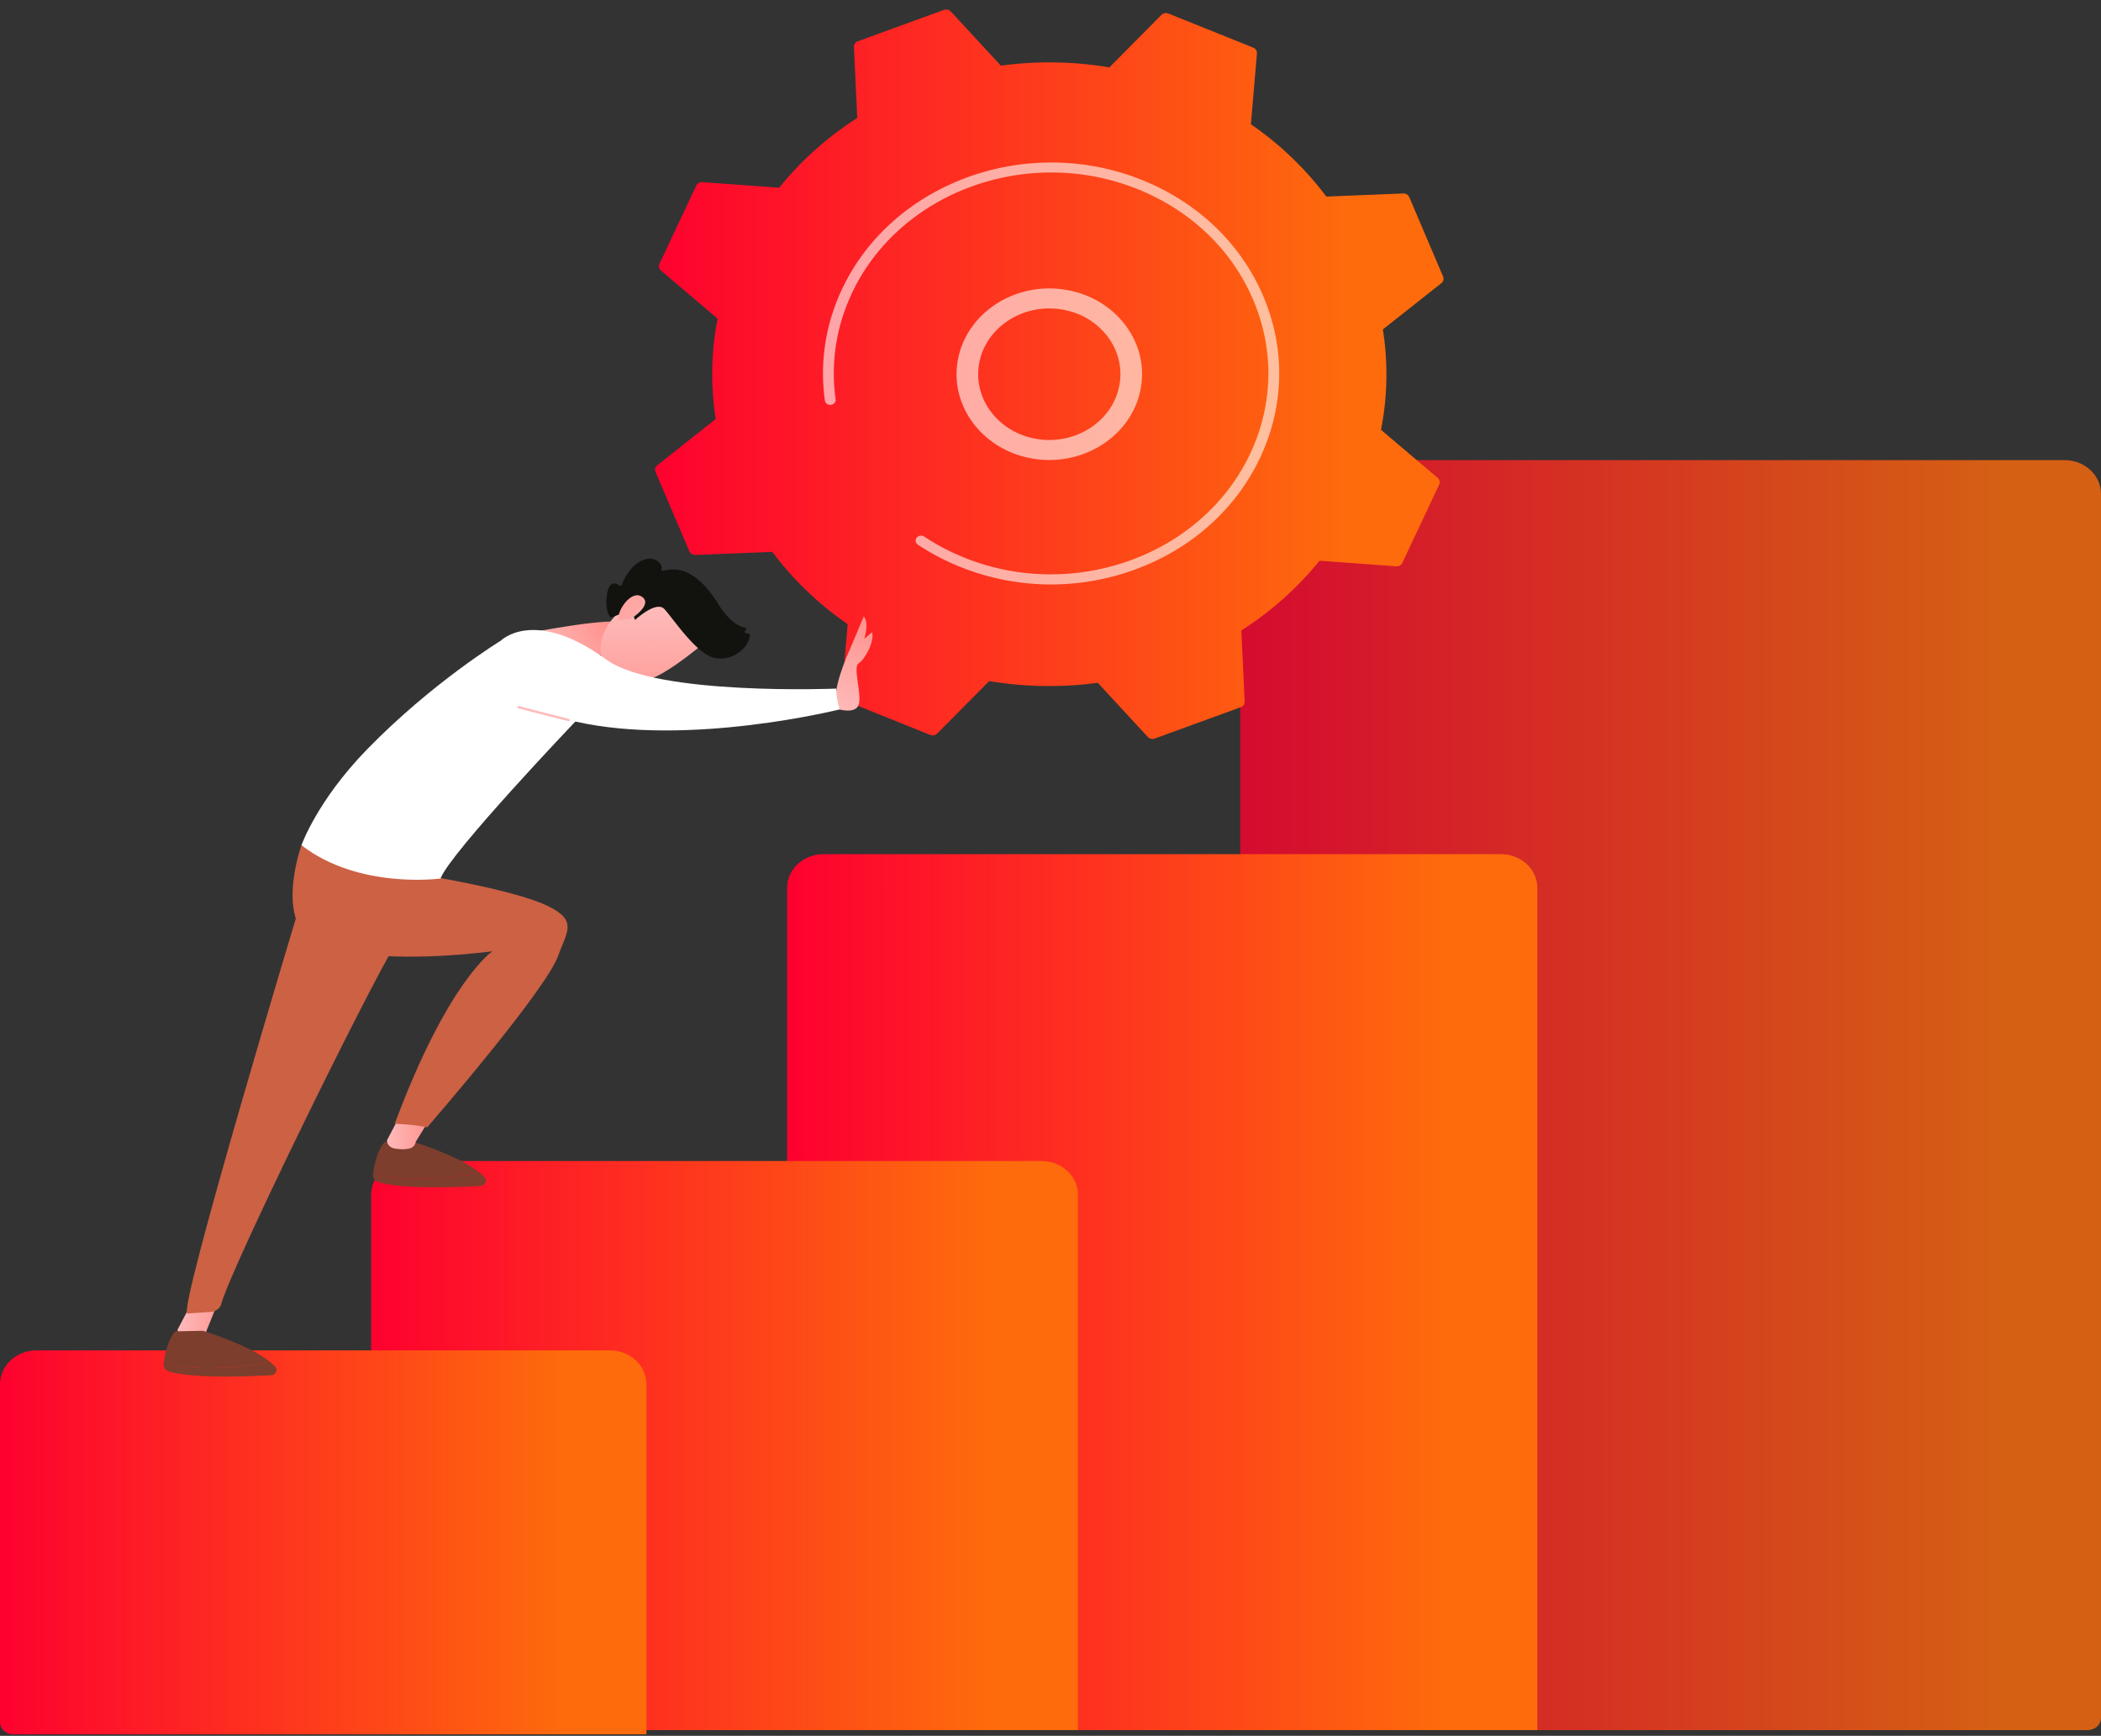 <svg xmlns="http://www.w3.org/2000/svg" width="190" height="157" fill="none"><rect width="100%" height="100%" fill="#333333" stroke="none"/><path fill="url(#a)" d="M188.802 156.483h-76.645V44.666c0-1.684 1.476-3.05 3.296-3.05h71.251c1.82 0 3.296 1.366 3.296 3.05v110.708c0 .613-.536 1.109-1.198 1.109Z" opacity=".8"/><path fill="url(#b)" d="M139.025 156.483H71.181V80.306c0-1.684 1.476-3.05 3.296-3.05h61.251c1.821 0 3.297 1.366 3.297 3.05v76.177Z"/><path fill="url(#c)" d="M97.486 156.483H34.761c-.662 0-1.198-.496-1.198-1.109v-47.31c0-1.684 1.475-3.05 3.296-3.05H94.19c1.82 0 3.296 1.366 3.296 3.05v48.419Z"/><path fill="url(#d)" d="M58.459 156.862H1.199c-.663 0-1.199-.496-1.199-1.108v-30.565c0-1.684 1.476-3.05 3.296-3.05h51.867c1.82 0 3.296 1.366 3.296 3.05v31.673Z"/><path fill="url(#e)" d="M62.336 49.859c.09.21.313.344.556.334l6.95-.277a29.155 29.155 0 0 0 6.816 6.535l-.542 6.411a.526.526 0 0 0 .342.527l7.65 3.078c.224.09.485.038.65-.127l4.699-4.74c3.289.554 6.6.59 9.815.156l4.52 4.891a.602.602 0 0 0 .643.149l7.763-2.83a.53.53 0 0 0 .362-.514l-.3-6.43a29.401 29.401 0 0 0 7.064-6.306l6.93.502a.58.58 0 0 0 .569-.316l3.327-7.079a.501.501 0 0 0-.138-.6l-5.123-4.347c.599-3.043.638-6.107.168-9.081l5.288-4.182a.504.504 0 0 0 .16-.595l-3.058-7.182a.573.573 0 0 0-.556-.335l-6.949.278a29.14 29.14 0 0 0-6.817-6.536l.543-6.411a.527.527 0 0 0-.342-.526l-7.652-3.078a.604.604 0 0 0-.649.127l-4.698 4.74a32.712 32.712 0 0 0-9.816-.156l-4.52-4.892A.602.602 0 0 0 85.349.9l-7.763 2.829a.53.53 0 0 0-.362.514l.3 6.43a29.398 29.398 0 0 0-7.063 6.306l-6.93-.502a.578.578 0 0 0-.57.317l-3.326 7.078a.502.502 0 0 0 .137.6l5.123 4.348a25.967 25.967 0 0 0-.168 9.08l-5.287 4.182a.503.503 0 0 0-.16.596l3.057 7.182Z"/><path fill="#fff" d="M92.334 41.237c-3.894-1.15-6.4-4.807-5.718-8.648.75-4.222 5.073-7.092 9.636-6.398 2.21.336 4.147 1.449 5.453 3.132 1.306 1.684 1.826 3.737 1.462 5.782-.75 4.222-5.072 7.092-9.636 6.398a9.002 9.002 0 0 1-1.197-.266Zm4.528-13.054c-.301-.089-.61-.158-.928-.206-3.498-.532-6.813 1.669-7.388 4.905-.575 3.237 1.803 6.304 5.303 6.835 3.498.532 6.813-1.668 7.388-4.905.278-1.568-.12-3.142-1.121-4.434a6.384 6.384 0 0 0-3.254-2.195Z" opacity=".6"/><path fill="#fff" d="M88.811 51.96a22.091 22.091 0 0 1-2.596-.947 21.232 21.232 0 0 1-2.862-1.523l-.038-.023-.104-.068a19.564 19.564 0 0 1-.203-.132.435.435 0 0 1-.112-.632.515.515 0 0 1 .683-.103c1.129.75 2.353 1.391 3.638 1.908 6.383 2.57 13.452 1.741 18.836-1.616 2.995-1.867 5.468-4.518 7.011-7.803.271-.575.509-1.16.712-1.75 1.371-3.972 1.225-8.224-.449-12.156-1.923-4.517-5.632-8.07-10.443-10.006-9.938-3.997-21.528.23-25.847 9.418-.266.567-.5 1.144-.702 1.729a16.83 16.83 0 0 0-.767 7.856.416.416 0 0 1-.02.196.48.48 0 0 1-.402.311c-.268.032-.514-.141-.549-.39a17.67 17.67 0 0 1 .806-8.248c.211-.614.457-1.22.737-1.814 4.534-9.648 16.71-14.082 27.134-9.888 5.051 2.032 8.945 5.762 10.963 10.504 1.758 4.128 1.911 8.592.472 12.762-.214.62-.463 1.233-.747 1.837-2.197 4.674-6.229 8.276-11.354 10.144a22.02 22.02 0 0 1-13.797.434Z" opacity=".6"/><path fill="url(#f)" d="m17.02 118.43-.962 1.83c0 .352.265.656.637.73.386.077.897.127 1.394.013a.734.734 0 0 0 .575-.612l1.868-4.621-3.512 2.66Z"/><path fill="#7D3E2D" d="M43.338 106.032c-1.924-1.549-6.059-2.791-6.059-2.791l-2.488.051c-.63.657-.916 1.93-1.038 2.728.468.26 1.346.487 2.955.558 2.98.132 5.386-.271 6.63-.546Z"/><path fill="#7D3E2D" d="M43.338 106.033c-1.245.274-3.65.677-6.63.545-1.609-.071-2.487-.298-2.955-.558l-.027.184c-.044.327.175.635.516.732 2.272.644 7.27.437 9.219.325.416-.024.634-.476.367-.773a4.21 4.21 0 0 0-.49-.455Z"/><path fill="url(#g)" d="m35.957 101.305-.962 1.83c0 .352.265.656.638.73.385.078.896.127 1.393.013a.734.734 0 0 0 .575-.612l1.212-1.961h-2.856Z"/><path fill="#CC6144" d="m16.951 118.802 2.134-.144c.343.011.828-.348.907-.657.808-3.157 13.082-28.165 15.856-32.758l-8.692-3.52s-11.183 37.052-10.205 37.079Z"/><path fill="#CC6144" d="M49.614 81.978c-3.182-1.58-12.044-2.946-12.044-2.946L27.262 76.45s-2.83 7.81 2.13 9.22c4.958 1.41 12.127.743 15.132.374 0 0-4.018 2.67-8.827 15.601 0 0 1.618.032 2.935.317 0 0 10.735-12.36 11.86-15.55.742-2.103 1.781-3.114-.878-4.434Z"/><path fill="url(#h)" d="M55.782 56.224c-2.23-.146-9.004 1.216-9.004 1.216l3.48 2.647s2.741-.617 4.568-.948c0 0 4.51-2.684.956-2.916Z"/><path fill="url(#i)" d="M63.746 58.096s-2.988 2.567-4.803 3.263c-1.814.697-2.875 1.457-4-.402-1.124-1.86-.692-3.874.81-5.377 0 0 2.303-2.339 3.587-2.4 1.284-.06 4.406 4.916 4.406 4.916Z"/><path fill="#12130F" d="m57.335 55.826.095.25s1.895-1.774 2.64-.999c.746.776 2.9 4.109 4.572 4.436 1.61.315 3.072-.908 3.174-2.06.006-.073-.054-.137-.133-.148l-.2-.027c-.137-.02-.18-.183-.066-.257a.139.139 0 0 0-.052-.254c-.502-.104-1.415-.528-2.412-2.138-1.415-2.285-3.097-3.553-4.937-3-.117.035-.224-.058-.198-.17.05-.218-.004-.525-.5-.797-.865-.472-2.343.316-3.085 2.21a.158.158 0 0 1-.236.069c-.289-.206-.886-.458-1.09.765-.209 1.251.094 1.853.249 2.067.041.058.12.08.189.053l1.582-.618c.082-.032.176.007.205.084l.203.534Z"/><path fill="url(#j)" d="M57.02 55.997s2.047-1.273 1.06-2.003c-.986-.729-2.34 1.306-2.139 2.084l1.079-.08Z"/><path fill="url(#k)" d="M75.665 64.106s1.68.552 1.99-.373c.311-.925-.556-3.392-.006-3.733.55-.34 1.5-2.043 1.2-2.82l-.69.605s.47-1.428-.045-2.036l-1.304 3.1s-1.727 3.69-1.145 5.257Z"/><path fill="#fff" d="M45.29 57.946s2.996-3.058 9.546 1.716c4.514 3.29 20.78 2.62 20.78 2.62s-.009.853.31 1.883c0 0-13.65 3.413-23.896 1.096 0 0-11.322 11.873-12.193 14.198 0 0-7.358 1.017-12.575-3.009 0 0 1.4-4.015 5.93-8.67 5.882-6.044 12.098-9.834 12.098-9.834Z"/><path fill="url(#l)" d="M46.863 64.064c-.054-.019-.085-.073-.07-.126.018-.056.08-.088.14-.072.039.01 3.898 1.013 4.506 1.152.06.014.098.07.083.126-.015.056-.076.09-.137.077-.612-.14-4.474-1.144-4.513-1.154l-.009-.003Z"/><path fill="#7D3E2D" d="M24.4 123.157c-1.923-1.549-6.058-2.791-6.058-2.791l-2.487.051c-.632.657-.917 1.93-1.04 2.728.47.26 1.347.487 2.956.558 2.98.132 5.386-.271 6.63-.546Z"/><path fill="#7D3E2D" d="M24.4 123.157c-1.243.275-3.648.678-6.629.546-1.609-.071-2.487-.298-2.955-.558l-.027.184c-.044.327.175.635.516.731 2.272.645 7.27.438 9.218.326.417-.024.635-.476.368-.773a4.302 4.302 0 0 0-.49-.456Z"/><defs><linearGradient id="a" x1="112.157" x2="190" y1="99.05" y2="99.05" gradientUnits="userSpaceOnUse"><stop stop-color="#FE012F"/><stop offset=".88" stop-color="#FE6B0C"/></linearGradient><linearGradient id="b" x1="71.181" x2="139.025" y1="116.87" y2="116.87" gradientUnits="userSpaceOnUse"><stop stop-color="#FE012F"/><stop offset=".88" stop-color="#FE6B0C"/></linearGradient><linearGradient id="c" x1="33.563" x2="97.486" y1="130.749" y2="130.749" gradientUnits="userSpaceOnUse"><stop stop-color="#FE012F"/><stop offset=".88" stop-color="#FE6B0C"/></linearGradient><linearGradient id="d" x1="0" x2="58.459" y1="139.501" y2="139.501" gradientUnits="userSpaceOnUse"><stop stop-color="#FE012F"/><stop offset=".88" stop-color="#FE6B0C"/></linearGradient><linearGradient id="e" x1="59.238" x2="130.545" y1="33.847" y2="33.847" gradientUnits="userSpaceOnUse"><stop stop-color="#FE012F"/><stop offset=".88" stop-color="#FE6B0C"/></linearGradient><linearGradient id="f" x1="16.058" x2="20.532" y1="118.42" y2="118.42" gradientUnits="userSpaceOnUse"><stop stop-color="#FEBBBA"/><stop offset="1" stop-color="#FF928E"/></linearGradient><linearGradient id="g" x1="34.995" x2="38.813" y1="102.625" y2="102.625" gradientUnits="userSpaceOnUse"><stop stop-color="#FEBBBA"/><stop offset="1" stop-color="#FF928E"/></linearGradient><linearGradient id="h" x1="48.632" x2="54.713" y1="59.343" y2="55.895" gradientUnits="userSpaceOnUse"><stop stop-color="#FEBBBA"/><stop offset="1" stop-color="#FF928E"/></linearGradient><linearGradient id="i" x1="58.986" x2="59.092" y1="55.043" y2="65.26" gradientUnits="userSpaceOnUse"><stop stop-color="#FEBBBA"/><stop offset="1" stop-color="#FF928E"/></linearGradient><linearGradient id="j" x1="61.795" x2="52.468" y1="57.933" y2="51.33" gradientUnits="userSpaceOnUse"><stop stop-color="#FEBBBA"/><stop offset="1" stop-color="#FF928E"/></linearGradient><linearGradient id="k" x1="75.26" x2="79.331" y1="63.885" y2="56.412" gradientUnits="userSpaceOnUse"><stop stop-color="#FEBBBA"/><stop offset="1" stop-color="#FF928E"/></linearGradient><linearGradient id="l" x1="49.064" x2="45.792" y1="64.738" y2="72.743" gradientUnits="userSpaceOnUse"><stop stop-color="#FEBBBA"/><stop offset="1" stop-color="#FF928E"/></linearGradient></defs></svg>